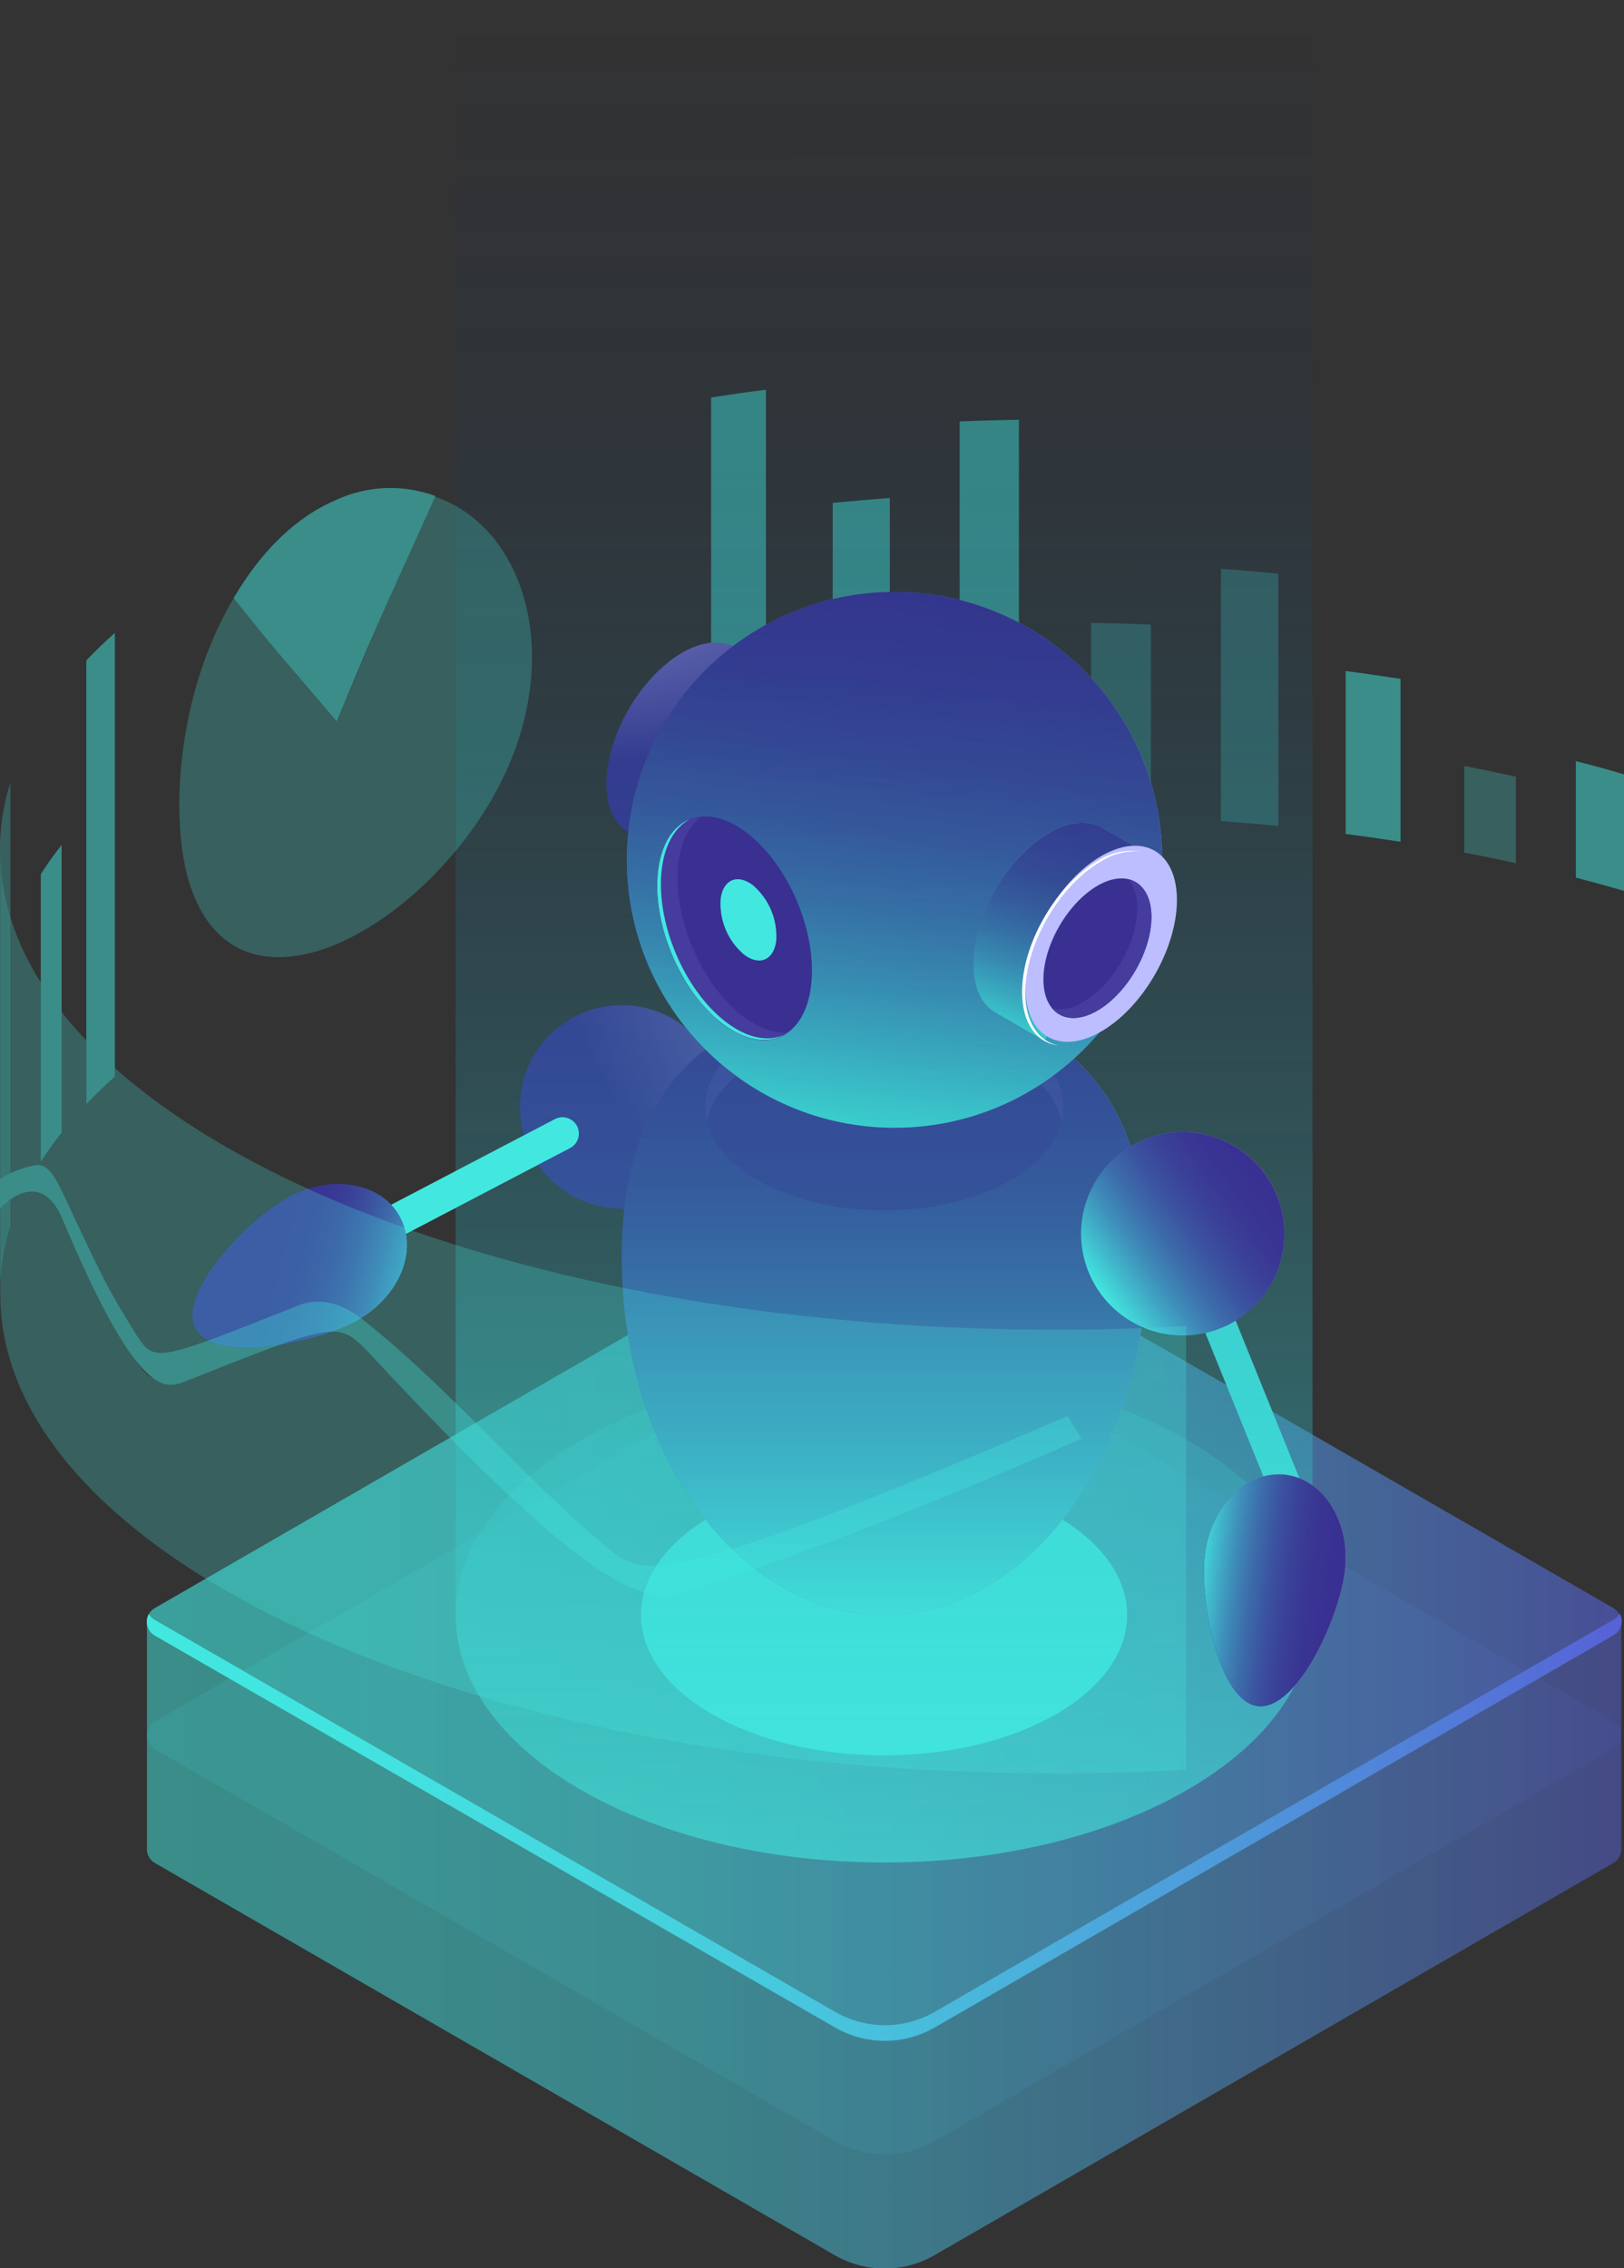 <?xml version="1.0" encoding="UTF-8"?> <svg xmlns="http://www.w3.org/2000/svg" width="929" height="1297" viewBox="0 0 929 1297" fill="none"><rect x="0" y="0" width="929" height="1297" fill="#333333" stroke="none"/><g clip-path="url(#clip0_88_11712)"><g opacity="0.11"><path d="M473.165 762.316C482.989 756.65 494.13 753.667 505.471 753.667C516.811 753.667 527.952 756.65 537.776 762.316L922.898 984.261C924.273 985.062 925.414 986.21 926.207 987.59C926.999 988.971 927.417 990.534 927.417 992.126C927.417 993.718 926.999 995.282 926.207 996.662C925.414 998.042 924.273 999.19 922.898 999.992L534.568 1224.31C525.916 1229.28 516.112 1231.9 506.133 1231.9C496.154 1231.9 486.35 1229.28 477.698 1224.31L88.601 1000.17C87.217 999.372 86.068 998.226 85.268 996.845C84.469 995.464 84.048 993.897 84.048 992.301C84.048 990.705 84.469 989.137 85.268 987.756C86.068 986.375 87.217 985.23 88.601 984.435L473.165 762.316Z" fill="url(#paint0_linear_88_11712)"></path></g><g opacity="0.11"><path d="M473.165 697.612C482.987 691.939 494.129 688.953 505.47 688.953C516.812 688.953 527.954 691.939 537.776 697.612L922.898 919.522C924.272 920.328 925.412 921.48 926.203 922.863C926.995 924.246 927.412 925.812 927.412 927.405C927.412 928.999 926.995 930.565 926.203 931.948C925.412 933.33 924.272 934.482 922.898 935.288L534.568 1159.57C525.895 1164.58 516.058 1167.21 506.046 1167.21C496.033 1167.21 486.196 1164.58 477.523 1159.57L88.601 935.288C87.218 934.489 86.069 933.34 85.271 931.956C84.473 930.572 84.052 929.003 84.052 927.405C84.052 925.808 84.473 924.238 85.271 922.854C86.069 921.471 87.218 920.321 88.601 919.522L473.165 697.612Z" fill="url(#paint1_linear_88_11712)"></path></g><g opacity="0.11"><path d="M473.165 697.612C482.987 691.939 494.129 688.953 505.47 688.953C516.812 688.953 527.954 691.939 537.776 697.612L922.898 919.522C924.272 920.328 925.412 921.48 926.203 922.863C926.995 924.246 927.412 925.812 927.412 927.405C927.412 928.999 926.995 930.565 926.203 931.948C925.412 933.33 924.272 934.482 922.898 935.288L534.568 1159.57C525.895 1164.58 516.058 1167.21 506.046 1167.21C496.033 1167.21 486.196 1164.58 477.523 1159.57L88.601 935.288C87.218 934.489 86.069 933.34 85.271 931.956C84.473 930.572 84.052 929.003 84.052 927.405C84.052 925.808 84.473 924.238 85.271 922.854C86.069 921.471 87.218 920.321 88.601 919.522L473.165 697.612Z" fill="url(#paint2_linear_88_11712)"></path></g><path d="M88.601 926.324L477.698 1150.4C486.371 1155.4 496.208 1158.04 506.22 1158.04C516.233 1158.04 526.07 1155.4 534.743 1150.4L923.073 926.115C924.546 925.312 925.757 924.101 926.559 922.626C927.737 924.731 928.03 927.218 927.377 929.539C926.723 931.861 925.175 933.828 923.073 935.009L534.743 1159.29C526.07 1164.3 516.233 1166.93 506.22 1166.93C496.208 1166.93 486.371 1164.3 477.698 1159.29L88.601 935.288C86.505 934.101 84.963 932.133 84.311 929.815C83.657 927.496 83.946 925.012 85.114 922.905C85.942 924.342 87.148 925.525 88.601 926.324Z" fill="url(#paint3_linear_88_11712)"></path><path opacity="0.5" d="M88.6 919.522L473.165 697.612C482.987 691.939 494.129 688.953 505.47 688.953C516.812 688.953 527.954 691.939 537.776 697.612L922.898 919.522C924.285 920.315 925.436 921.463 926.233 922.849C927.03 924.234 927.443 925.807 927.431 927.405V1057.41C927.443 1059 927.03 1060.58 926.233 1061.96C925.436 1063.35 924.285 1064.5 922.898 1065.29L534.568 1289.57C525.895 1294.58 516.058 1297.21 506.046 1297.21C496.033 1297.21 486.196 1294.58 477.523 1289.57L88.6 1065.29C87.216 1064.5 86.066 1063.36 85.269 1061.98C84.473 1060.6 84.058 1059.03 84.068 1057.44V927.405C84.055 925.807 84.469 924.234 85.265 922.849C86.062 921.463 87.213 920.315 88.6 919.522Z" fill="url(#paint4_linear_88_11712)"></path><g opacity="0.5"><path d="M901.454 435.24C910.752 437.566 919.934 440.089 929 442.809V509.431C919.969 506.78 910.799 504.269 901.454 501.827V435.24Z" fill="#42E8E0"></path><path opacity="0.5" d="M837.61 437.996C847.617 439.914 857.485 441.972 867.178 444.1V493.63C857.485 491.468 847.629 489.433 837.61 487.526V437.996Z" fill="#42E8E0"></path><path d="M769.791 383.687C780.252 385.082 790.712 386.582 801.173 388.186V481.352C790.712 479.713 780.252 478.213 769.791 476.853V383.687Z" fill="#42E8E0"></path><path opacity="0.5" d="M698.415 325.227C709.468 326.029 720.417 326.936 731.261 328.017V472.283C720.417 471.202 709.468 470.295 698.415 469.493V325.227Z" fill="#42E8E0"></path><path opacity="0.5" d="M624.146 356.201C635.768 356.363 647.17 356.677 658.351 357.142V467.4C647.054 466.947 635.652 466.598 624.146 466.423V356.201Z" fill="#42E8E0"></path><path d="M548.969 240.99C560.15 240.525 571.447 240.211 582.861 240.048V466.249C571.447 466.435 560.15 466.749 548.969 467.191V240.99Z" fill="#42E8E0"></path><path d="M476.338 287.555C487.112 286.509 498.026 285.602 509.01 284.8V469.423C498.026 470.19 487.112 471.097 476.338 472.178V287.555Z" fill="#42E8E0"></path><path d="M406.775 227.282C417.236 225.677 427.452 224.178 438.157 222.852V476.504C427.627 477.852 417.166 479.341 406.775 480.968V227.282Z" fill="#42E8E0"></path></g><path opacity="0.2" d="M505.732 1065.01C641.092 1065.01 750.822 1001.64 750.822 923.464C750.822 845.291 641.092 781.918 505.732 781.918C370.372 781.918 260.642 845.291 260.642 923.464C260.642 1001.64 370.372 1065.01 505.732 1065.01Z" fill="#42E8E0"></path><path d="M505.732 1003.76C582.53 1003.76 644.787 967.809 644.787 923.464C644.787 879.118 582.53 843.168 505.732 843.168C428.934 843.168 366.677 879.118 366.677 923.464C366.677 967.809 428.934 1003.76 505.732 1003.76Z" fill="#42E8E0"></path><path d="M685.284 701.884L667.928 708.913L727.881 857.056L745.237 850.028L685.284 701.884Z" fill="#42E8E0"></path><path d="M356.459 691.096C388.576 690.631 414.236 664.208 413.771 632.079C413.305 599.95 386.891 574.281 354.774 574.747C322.656 575.212 296.996 601.635 297.462 633.764C297.927 665.893 324.341 691.561 356.459 691.096Z" fill="url(#paint5_radial_88_11712)"></path><path d="M655.91 718.994C655.91 831.902 588.684 923.464 505.732 923.464C422.78 923.464 355.658 831.902 355.658 718.994C355.658 606.085 422.885 572.216 505.802 572.216C588.719 572.216 655.91 606.05 655.91 718.994Z" fill="url(#paint6_radial_88_11712)"></path><g style="mix-blend-mode:lighten"><path d="M655.91 718.994C655.91 831.902 588.684 923.464 505.732 923.464C422.78 923.464 355.658 831.902 355.658 718.994C355.658 606.085 422.885 572.216 505.802 572.216C588.719 572.216 655.91 606.05 655.91 718.994Z" fill="url(#paint7_linear_88_11712)"></path></g><path d="M505.732 692.136C562.329 692.136 608.21 665.634 608.21 632.943C608.21 600.252 562.329 573.751 505.732 573.751C449.135 573.751 403.253 600.252 403.253 632.943C403.253 665.634 449.135 692.136 505.732 692.136Z" fill="#393091"></path><path d="M433.275 606.922C473.304 583.797 538.194 583.797 578.188 606.922C594.751 616.48 604.409 628.479 607.304 640.896C611.383 623.247 601.69 604.725 578.188 591.156C538.194 568.031 473.304 568.031 433.275 591.156C409.809 604.725 400.115 623.247 404.195 640.896C407.089 628.374 416.748 616.41 433.275 606.922Z" fill="#453C9E"></path><path d="M387.458 492.305L406.008 460.354C417.138 448.592 425.365 434.389 430.032 418.881L448.827 386.547L421.908 371.025C421.058 370.428 420.16 369.903 419.223 369.455C411.552 365.967 401.336 366.804 390.143 373.257C366.293 387.21 346.941 420.59 346.941 448.146C346.941 462.098 351.753 471.621 359.563 476.05L387.458 492.305Z" fill="url(#paint8_radial_88_11712)"></path><path d="M448.37 456.845C465.249 427.6 465.251 395.99 448.373 386.242C431.496 376.495 404.131 392.301 387.252 421.546C370.373 450.792 370.371 482.402 387.249 492.15C404.126 501.897 431.491 486.091 448.37 456.845Z" fill="#BCBEFF"></path><path d="M511.694 644.873C596.273 644.873 664.837 576.285 664.837 491.677C664.837 407.069 596.273 338.481 511.694 338.481C427.116 338.481 358.552 407.069 358.552 491.677C358.552 576.285 427.116 644.873 511.694 644.873Z" fill="url(#paint9_radial_88_11712)"></path><g style="mix-blend-mode:lighten"><path d="M511.694 644.873C596.273 644.873 664.837 576.285 664.837 491.677C664.837 407.069 596.273 338.481 511.694 338.481C427.116 338.481 358.552 407.069 358.552 491.677C358.552 576.285 427.116 644.873 511.694 644.873Z" fill="url(#paint10_linear_88_11712)"></path></g><path d="M597.401 595.272L615.951 563.321C627.08 551.572 635.308 537.381 639.975 521.883L658.769 489.514L631.746 473.992C630.888 473.419 629.991 472.906 629.062 472.457C621.391 468.969 611.174 469.772 599.981 476.259C576.131 490.212 556.779 523.557 556.779 551.148C556.779 565.1 561.591 574.588 569.402 579.052L597.401 595.272Z" fill="url(#paint11_radial_88_11712)"></path><path style="mix-blend-mode:lighten" d="M597.401 595.272L615.951 563.321C627.08 551.572 635.308 537.381 639.975 521.883L658.769 489.514L631.746 473.992C630.888 473.419 629.991 472.906 629.062 472.457C621.391 468.969 611.174 469.772 599.981 476.259C576.131 490.212 556.779 523.557 556.779 551.148C556.779 565.1 561.591 574.588 569.402 579.052L597.401 595.272Z" fill="url(#paint12_linear_88_11712)"></path><path style="mix-blend-mode:lighten" opacity="0.5" d="M260.642 0V923.464C260.642 959.67 284.561 995.911 332.436 1023.54C428.15 1078.82 583.489 1078.82 679.063 1023.54C726.658 996.085 750.543 960.088 750.822 924.092V0H260.642Z" fill="url(#paint13_linear_88_11712)"></path><path d="M660.638 557.323C677.517 527.943 677.456 496.224 660.501 486.476C643.546 476.729 616.118 492.644 599.239 522.023C582.36 551.403 582.421 583.122 599.376 592.87C616.331 602.617 643.759 586.702 660.638 557.323Z" fill="#BCBEFF"></path><path d="M586.522 567.507C586.522 539.952 605.874 506.432 629.759 492.619C636.463 488.325 644.381 486.33 652.319 486.933C643.803 485.635 635.108 487.536 627.911 492.27C604.026 506.222 584.674 539.603 584.674 567.159C584.674 585.192 592.938 596.179 605.316 597.819C593.914 595.307 586.522 584.564 586.522 567.507Z" fill="white"></path><path d="M658.665 524.36C658.665 544.068 644.717 568.03 627.771 577.902C610.825 587.773 596.878 579.75 596.878 560.043C596.878 540.335 610.825 516.372 627.771 506.501C644.717 496.63 658.665 504.652 658.665 524.36Z" fill="#393091"></path><path d="M645.52 502.769C649.11 507.547 650.9 513.439 650.576 519.407C650.576 539.115 636.628 563.078 619.682 572.914C614.47 576.404 608.114 577.753 601.934 576.681C607.443 583.204 616.962 584.145 627.772 577.902C644.822 568.031 658.665 544.068 658.665 524.36C658.665 512.291 653.47 504.618 645.52 502.769Z" fill="#453C9E"></path><path d="M446.1 592.991C465.923 584.737 470.409 550.205 456.118 515.863C441.828 481.521 414.173 460.372 394.35 468.627C374.527 476.881 370.042 511.413 384.332 545.755C398.623 580.097 426.277 601.246 446.1 592.991Z" fill="#393091"></path><path d="M444.015 538.138C442.585 549.09 434.322 552.543 425.57 545.811C420.989 541.913 417.394 536.987 415.079 531.434C412.765 525.881 411.795 519.86 412.25 513.861C413.679 502.908 421.943 499.455 430.695 506.187C435.263 510.096 438.848 515.024 441.162 520.574C443.476 526.124 444.453 532.141 444.015 538.138Z" fill="#42E8E0"></path><path d="M424.732 580.971C400.603 562.519 384.25 523.139 388.155 493.002C389.724 480.724 394.467 471.9 401.126 466.981C388.504 468.167 378.985 478.841 376.544 497.397C372.639 527.534 389.027 566.914 413.156 585.366C427.452 596.284 441.26 597.435 450.953 590.284C443.073 591.017 434.007 588.052 424.732 580.971Z" fill="#453C9E"></path><path d="M415.248 584.389C391.119 565.938 374.731 526.557 378.636 496.421C380.449 482.468 386.307 472.981 394.432 468.516C385.226 472.283 378.532 482.189 376.544 497.293C372.639 527.429 389.027 566.81 413.156 585.261C426.127 595.168 438.645 596.981 448.024 591.924C438.924 595.83 427.278 593.563 415.248 584.389Z" fill="#42E8E0"></path><path d="M733.632 716.761C731.399 728.05 725.869 738.423 717.742 746.568C709.616 754.712 699.257 760.263 687.976 762.519C676.695 764.774 665 763.632 654.368 759.237C643.736 754.843 634.645 747.393 628.246 737.83C621.847 728.267 618.427 717.02 618.417 705.513C618.408 694.005 621.811 682.753 628.195 673.18C634.578 663.606 643.657 656.142 654.282 651.73C664.906 647.319 676.6 646.158 687.885 648.395C703.013 651.394 716.331 660.282 724.91 673.102C733.489 685.923 736.626 701.627 733.632 716.761Z" fill="url(#paint14_radial_88_11712)"></path><g style="mix-blend-mode:lighten"><path d="M733.632 716.761C731.399 728.05 725.869 738.423 717.742 746.568C709.616 754.712 699.257 760.263 687.976 762.519C676.695 764.774 665 763.632 654.368 759.237C643.736 754.843 634.645 747.393 628.246 737.83C621.847 728.267 618.427 717.02 618.417 705.513C618.408 694.005 621.811 682.753 628.195 673.18C634.578 663.606 643.657 656.142 654.282 651.73C664.906 647.319 676.6 646.158 687.885 648.395C703.013 651.394 716.331 660.282 724.91 673.102C733.489 685.923 736.626 701.627 733.632 716.761Z" fill="url(#paint15_linear_88_11712)"></path></g><path d="M769.337 898.21C766.025 925.836 741.617 978.191 719.545 975.575C697.473 972.959 686.037 916.278 689.349 888.653C692.662 861.028 713.234 840.727 735.306 843.308C757.377 845.889 772.65 870.55 769.337 898.21Z" fill="url(#paint16_radial_88_11712)"></path><path style="mix-blend-mode:lighten" d="M769.337 898.21C766.025 925.836 741.617 978.191 719.545 975.575C697.473 972.959 686.037 916.278 689.349 888.653C692.662 861.028 713.234 840.727 735.306 843.308C757.377 845.889 772.65 870.55 769.337 898.21Z" fill="url(#paint17_linear_88_11712)"></path><path d="M201.714 720.354C199.615 720.368 197.572 719.675 195.915 718.386C194.257 717.097 193.082 715.287 192.579 713.248C192.075 711.209 192.273 709.06 193.139 707.148C194.006 705.235 195.491 703.67 197.355 702.704L317.442 639.919C319.639 638.768 322.202 638.536 324.569 639.275C326.937 640.014 328.913 641.664 330.065 643.861C331.216 646.058 331.448 648.623 330.709 650.991C329.97 653.359 328.321 655.336 326.124 656.488L206.038 719.273C204.708 719.985 203.222 720.356 201.714 720.354Z" fill="#42E8E0"></path><path d="M203.841 755.235C179.433 768.629 122.632 779.198 111.962 759.664C101.293 740.131 140.694 697.961 165.102 684.567C189.51 671.172 217.962 676.16 228.667 695.693C239.372 715.227 228.249 741.875 203.841 755.235Z" fill="url(#paint18_radial_88_11712)"></path><path style="mix-blend-mode:lighten" d="M203.841 755.235C179.433 768.629 122.632 779.198 111.962 759.664C101.293 740.131 140.694 697.961 165.102 684.567C189.51 671.172 217.962 676.16 228.667 695.693C239.372 715.227 228.249 741.875 203.841 755.235Z" fill="url(#paint19_linear_88_11712)"></path><g opacity="0.5"><path opacity="0.5" d="M196.379 284.207C283.341 258.012 335.086 356.55 284.282 451.634C241.15 532.208 135.987 590.459 108.58 505.769C92.401 455.959 105.791 333.842 188.045 287.765C165.869 299.241 149.69 315.46 133.651 342.004C163.986 379.327 166.462 382.396 192.648 412.533C223.646 339.284 226.191 333.249 249.135 283.684C232.07 277.439 213.316 277.625 196.379 284.207Z" fill="#42E8E0"></path><path d="M49.373 377.652C54.464 372.304 59.904 367.06 65.692 361.921V615.607C59.904 620.735 54.464 626.072 49.373 631.339V377.652Z" fill="#42E8E0"></path><path d="M23.327 499.909C27.003 494.11 30.984 488.509 35.252 483.131V647.593C30.992 652.978 27.012 658.577 23.327 664.371V499.909Z" fill="#42E8E0"></path><path opacity="0.5" d="M0 691.089L0.279 691.682L0.593 675.044L0 674.137V691.089ZM0 740.166V486.514C0 484.875 0 483.236 0 481.631C0.44 470.02 2.446 458.522 5.963 447.448V701.1C2.446 712.174 0.44 723.672 0 735.283C0 736.922 0 738.527 0 740.166Z" fill="#42E8E0"></path><path d="M0 691.089L0.279 691.682L0.593 675.044L0 674.137V691.089Z" fill="#42E8E0"></path><path d="M192.648 285.707C210.477 277.619 230.774 276.892 249.135 283.684C216.707 355.119 213.325 362.619 192.648 412.533C160.709 375.35 155.792 369.734 133.651 342.004C139.927 331.54 158.965 299.903 192.648 285.707Z" fill="#42E8E0"></path><path opacity="0.5" d="M394.014 909.686C367.932 917.429 351.195 901.559 345.198 896.885C297.323 856.319 255.377 806.823 207.328 766.431C193.136 754.502 184.419 759.455 179.433 760.746C89.856 796.324 89.856 796.324 75.49 774.698C49.165 728.098 48.223 724.331 36.019 695.205C33.23 688.543 23.745 678.463 19.526 678.986C-0.558 684.671 2.092 688.787 0.244 691.194V674.242C23.955 665.103 26.395 664.022 36.019 686.101C80.198 779.965 87.834 777.837 98.155 775.431C192.3 737.69 191.288 740.55 215.313 765.42C256.876 808.742 340.839 893.048 366.607 899.745C375.952 900.542 385.364 899.871 394.502 897.757C485.508 867.236 521.632 848.052 610.686 809.683L618.636 822.624C585.685 836.995 486.136 876.236 394.292 905.117L394.014 909.686ZM678.54 1011.96V758.269C650.645 759.874 621.949 760.571 592.938 760.327C263.396 757.711 0.174 635.594 0.174 486.515V740.166C6.07318e-05 889.246 263.222 1011.54 592.764 1014.01C621.774 1014.22 650.366 1013.53 678.366 1011.96H678.54Z" fill="#42E8E0"></path><path d="M394.013 909.686C370.547 915.685 348.371 921.371 210.361 772.814C192.927 755.374 192.927 755.374 103.245 790.987C93.064 793.464 77.687 797.196 35.287 696.077C22.037 666.219 0.209 690.845 0 691.089V674.137C5.856 670.507 12.298 667.923 19.038 666.498C21.077 665.897 23.267 666.083 25.175 667.022C28.174 668.556 31.172 672.079 36.403 683.206C60.811 735.248 60.811 735.248 78.245 763.711C88.705 779.093 88.705 779.093 172.738 745.677C178.492 744.143 190.451 740.899 208.478 755.304C259.142 795.731 300.392 846.308 350.428 887.467C369.187 900.826 380.519 908.884 610.721 809.683L618.671 822.624C585.79 837.134 485.578 880.77 394.013 909.686Z" fill="#42E8E0"></path></g></g><defs><linearGradient id="paint0_linear_88_11712" x1="927.431" y1="992.772" x2="84.068" y2="992.772" gradientUnits="userSpaceOnUse"><stop stop-color="#5761D7"></stop><stop offset="0.07" stop-color="#5472D8"></stop><stop offset="0.28" stop-color="#4E9CDB"></stop><stop offset="0.48" stop-color="#49BDDD"></stop><stop offset="0.67" stop-color="#45D5DF"></stop><stop offset="0.85" stop-color="#43E3E0"></stop><stop offset="1" stop-color="#42E8E0"></stop></linearGradient><linearGradient id="paint1_linear_88_11712" x1="927.431" y1="927.859" x2="84.068" y2="927.859" gradientUnits="userSpaceOnUse"><stop stop-color="#5761D7"></stop><stop offset="0.07" stop-color="#5472D8"></stop><stop offset="0.28" stop-color="#4E9CDB"></stop><stop offset="0.48" stop-color="#49BDDD"></stop><stop offset="0.67" stop-color="#45D5DF"></stop><stop offset="0.85" stop-color="#43E3E0"></stop><stop offset="1" stop-color="#42E8E0"></stop></linearGradient><linearGradient id="paint2_linear_88_11712" x1="927.431" y1="927.859" x2="84.068" y2="927.859" gradientUnits="userSpaceOnUse"><stop stop-color="#5761D7"></stop><stop offset="0.07" stop-color="#5472D8"></stop><stop offset="0.28" stop-color="#4E9CDB"></stop><stop offset="0.48" stop-color="#49BDDD"></stop><stop offset="0.67" stop-color="#45D5DF"></stop><stop offset="0.85" stop-color="#43E3E0"></stop><stop offset="1" stop-color="#42E8E0"></stop></linearGradient><linearGradient id="paint3_linear_88_11712" x1="927.431" y1="1044.85" x2="84.068" y2="1044.85" gradientUnits="userSpaceOnUse"><stop stop-color="#5761D7"></stop><stop offset="0.07" stop-color="#5472D8"></stop><stop offset="0.28" stop-color="#4E9CDB"></stop><stop offset="0.48" stop-color="#49BDDD"></stop><stop offset="0.67" stop-color="#45D5DF"></stop><stop offset="0.85" stop-color="#43E3E0"></stop><stop offset="1" stop-color="#42E8E0"></stop></linearGradient><linearGradient id="paint4_linear_88_11712" x1="927.431" y1="992.876" x2="84.068" y2="992.876" gradientUnits="userSpaceOnUse"><stop stop-color="#5761D7"></stop><stop offset="0.07" stop-color="#5472D8"></stop><stop offset="0.28" stop-color="#4E9CDB"></stop><stop offset="0.48" stop-color="#49BDDD"></stop><stop offset="0.67" stop-color="#45D5DF"></stop><stop offset="0.85" stop-color="#43E3E0"></stop><stop offset="1" stop-color="#42E8E0"></stop></linearGradient><radialGradient id="paint5_radial_88_11712" cx="0" cy="0" r="1" gradientUnits="userSpaceOnUse" gradientTransform="translate(633.874 447.026) rotate(11.204) scale(335.683 335.791)"><stop stop-color="#C0BFF6"></stop><stop offset="1" stop-color="#393091"></stop></radialGradient><radialGradient id="paint6_radial_88_11712" cx="0" cy="0" r="1" gradientUnits="userSpaceOnUse" gradientTransform="translate(599.359 689.161) scale(258.674 351.654)"><stop stop-color="#C0BFF6"></stop><stop offset="1" stop-color="#393091"></stop></radialGradient><linearGradient id="paint7_linear_88_11712" x1="510.56" y1="924.46" x2="510.56" y2="572.954" gradientUnits="userSpaceOnUse"><stop stop-color="#42E6DF"></stop><stop offset="0.14" stop-color="#40B6CB"></stop><stop offset="0.27" stop-color="#3E8DB9"></stop><stop offset="0.41" stop-color="#3C6BAA"></stop><stop offset="0.55" stop-color="#3B519F"></stop><stop offset="0.69" stop-color="#3A3F97"></stop><stop offset="0.84" stop-color="#393493"></stop><stop offset="1" stop-color="#393091"></stop></linearGradient><radialGradient id="paint8_radial_88_11712" cx="0" cy="0" r="1" gradientUnits="userSpaceOnUse" gradientTransform="translate(354.577 253.896) scale(181.699 181.763)"><stop stop-color="#C0BFF6"></stop><stop offset="1" stop-color="#393091"></stop></radialGradient><radialGradient id="paint9_radial_88_11712" cx="0" cy="0" r="1" gradientUnits="userSpaceOnUse" gradientTransform="translate(607.269 468.97) scale(258.828 258.919)"><stop stop-color="#C0BFF6"></stop><stop offset="1" stop-color="#393091"></stop></radialGradient><linearGradient id="paint10_linear_88_11712" x1="490.39" y1="643.373" x2="533.063" y2="339.951" gradientUnits="userSpaceOnUse"><stop stop-color="#42E6DF"></stop><stop offset="0.14" stop-color="#40B6CB"></stop><stop offset="0.27" stop-color="#3E8DB9"></stop><stop offset="0.41" stop-color="#3C6BAA"></stop><stop offset="0.55" stop-color="#3B519F"></stop><stop offset="0.69" stop-color="#3A3F97"></stop><stop offset="0.84" stop-color="#393493"></stop><stop offset="1" stop-color="#393091"></stop></linearGradient><radialGradient id="paint11_radial_88_11712" cx="0" cy="0" r="1" gradientUnits="userSpaceOnUse" gradientTransform="translate(605.212 466.214) scale(122.911 122.954)"><stop stop-color="#C0BFF6"></stop><stop offset="1" stop-color="#393091"></stop></radialGradient><linearGradient id="paint12_linear_88_11712" x1="580.455" y1="589.098" x2="623.684" y2="470.409" gradientUnits="userSpaceOnUse"><stop stop-color="#42E6DF"></stop><stop offset="0.14" stop-color="#40B6CB"></stop><stop offset="0.27" stop-color="#3E8DB9"></stop><stop offset="0.41" stop-color="#3C6BAA"></stop><stop offset="0.55" stop-color="#3B519F"></stop><stop offset="0.69" stop-color="#3A3F97"></stop><stop offset="0.84" stop-color="#393493"></stop><stop offset="1" stop-color="#393091"></stop></linearGradient><linearGradient id="paint13_linear_88_11712" x1="505.732" y1="1065.01" x2="506" y2="-1.01364e-05" gradientUnits="userSpaceOnUse"><stop stop-color="#42E8E0"></stop><stop offset="1" stop-color="#00124A" stop-opacity="0"></stop></linearGradient><radialGradient id="paint14_radial_88_11712" cx="0" cy="0" r="1" gradientUnits="userSpaceOnUse" gradientTransform="translate(711.105 667.464) rotate(11.204) scale(121.309 121.348)"><stop stop-color="#C0BFF6"></stop><stop offset="1" stop-color="#393091"></stop></radialGradient><linearGradient id="paint15_linear_88_11712" x1="629.567" y1="739.639" x2="723.711" y2="671.268" gradientUnits="userSpaceOnUse"><stop stop-color="#42E6DF"></stop><stop offset="0.14" stop-color="#40B6CB"></stop><stop offset="0.27" stop-color="#3E8DB9"></stop><stop offset="0.41" stop-color="#3C6BAA"></stop><stop offset="0.55" stop-color="#3B519F"></stop><stop offset="0.69" stop-color="#3A3F97"></stop><stop offset="0.84" stop-color="#393493"></stop><stop offset="1" stop-color="#393091"></stop></linearGradient><radialGradient id="paint16_radial_88_11712" cx="0" cy="0" r="1" gradientUnits="userSpaceOnUse" gradientTransform="translate(789.304 858.533) rotate(6.895) scale(103.012 169.839)"><stop stop-color="#C0BFF6"></stop><stop offset="1" stop-color="#393091"></stop></radialGradient><linearGradient id="paint17_linear_88_11712" x1="682.576" y1="905.112" x2="762.455" y2="914.918" gradientUnits="userSpaceOnUse"><stop stop-color="#42E6DF"></stop><stop offset="0.14" stop-color="#40B6CB"></stop><stop offset="0.27" stop-color="#3E8DB9"></stop><stop offset="0.41" stop-color="#3C6BAA"></stop><stop offset="0.55" stop-color="#3B519F"></stop><stop offset="0.69" stop-color="#3A3F97"></stop><stop offset="0.84" stop-color="#393493"></stop><stop offset="1" stop-color="#393091"></stop></linearGradient><radialGradient id="paint18_radial_88_11712" cx="0" cy="0" r="1" gradientUnits="userSpaceOnUse" gradientTransform="translate(313.288 697.889) rotate(61.198) scale(102.633 170.515)"><stop stop-color="#C0BFF6"></stop><stop offset="1" stop-color="#393091"></stop></radialGradient><linearGradient id="paint19_linear_88_11712" x1="240.958" y1="774.018" x2="151.963" y2="750.817" gradientUnits="userSpaceOnUse"><stop stop-color="#42E6DF"></stop><stop offset="0.14" stop-color="#40B6CB"></stop><stop offset="0.27" stop-color="#3E8DB9"></stop><stop offset="0.41" stop-color="#3C6BAA"></stop><stop offset="0.55" stop-color="#3B519F"></stop><stop offset="0.69" stop-color="#3A3F97"></stop><stop offset="0.84" stop-color="#393493"></stop><stop offset="1" stop-color="#393091"></stop></linearGradient><clipPath id="clip0_88_11712"><rect width="929" height="1297" fill="white"></rect></clipPath></defs></svg> 
